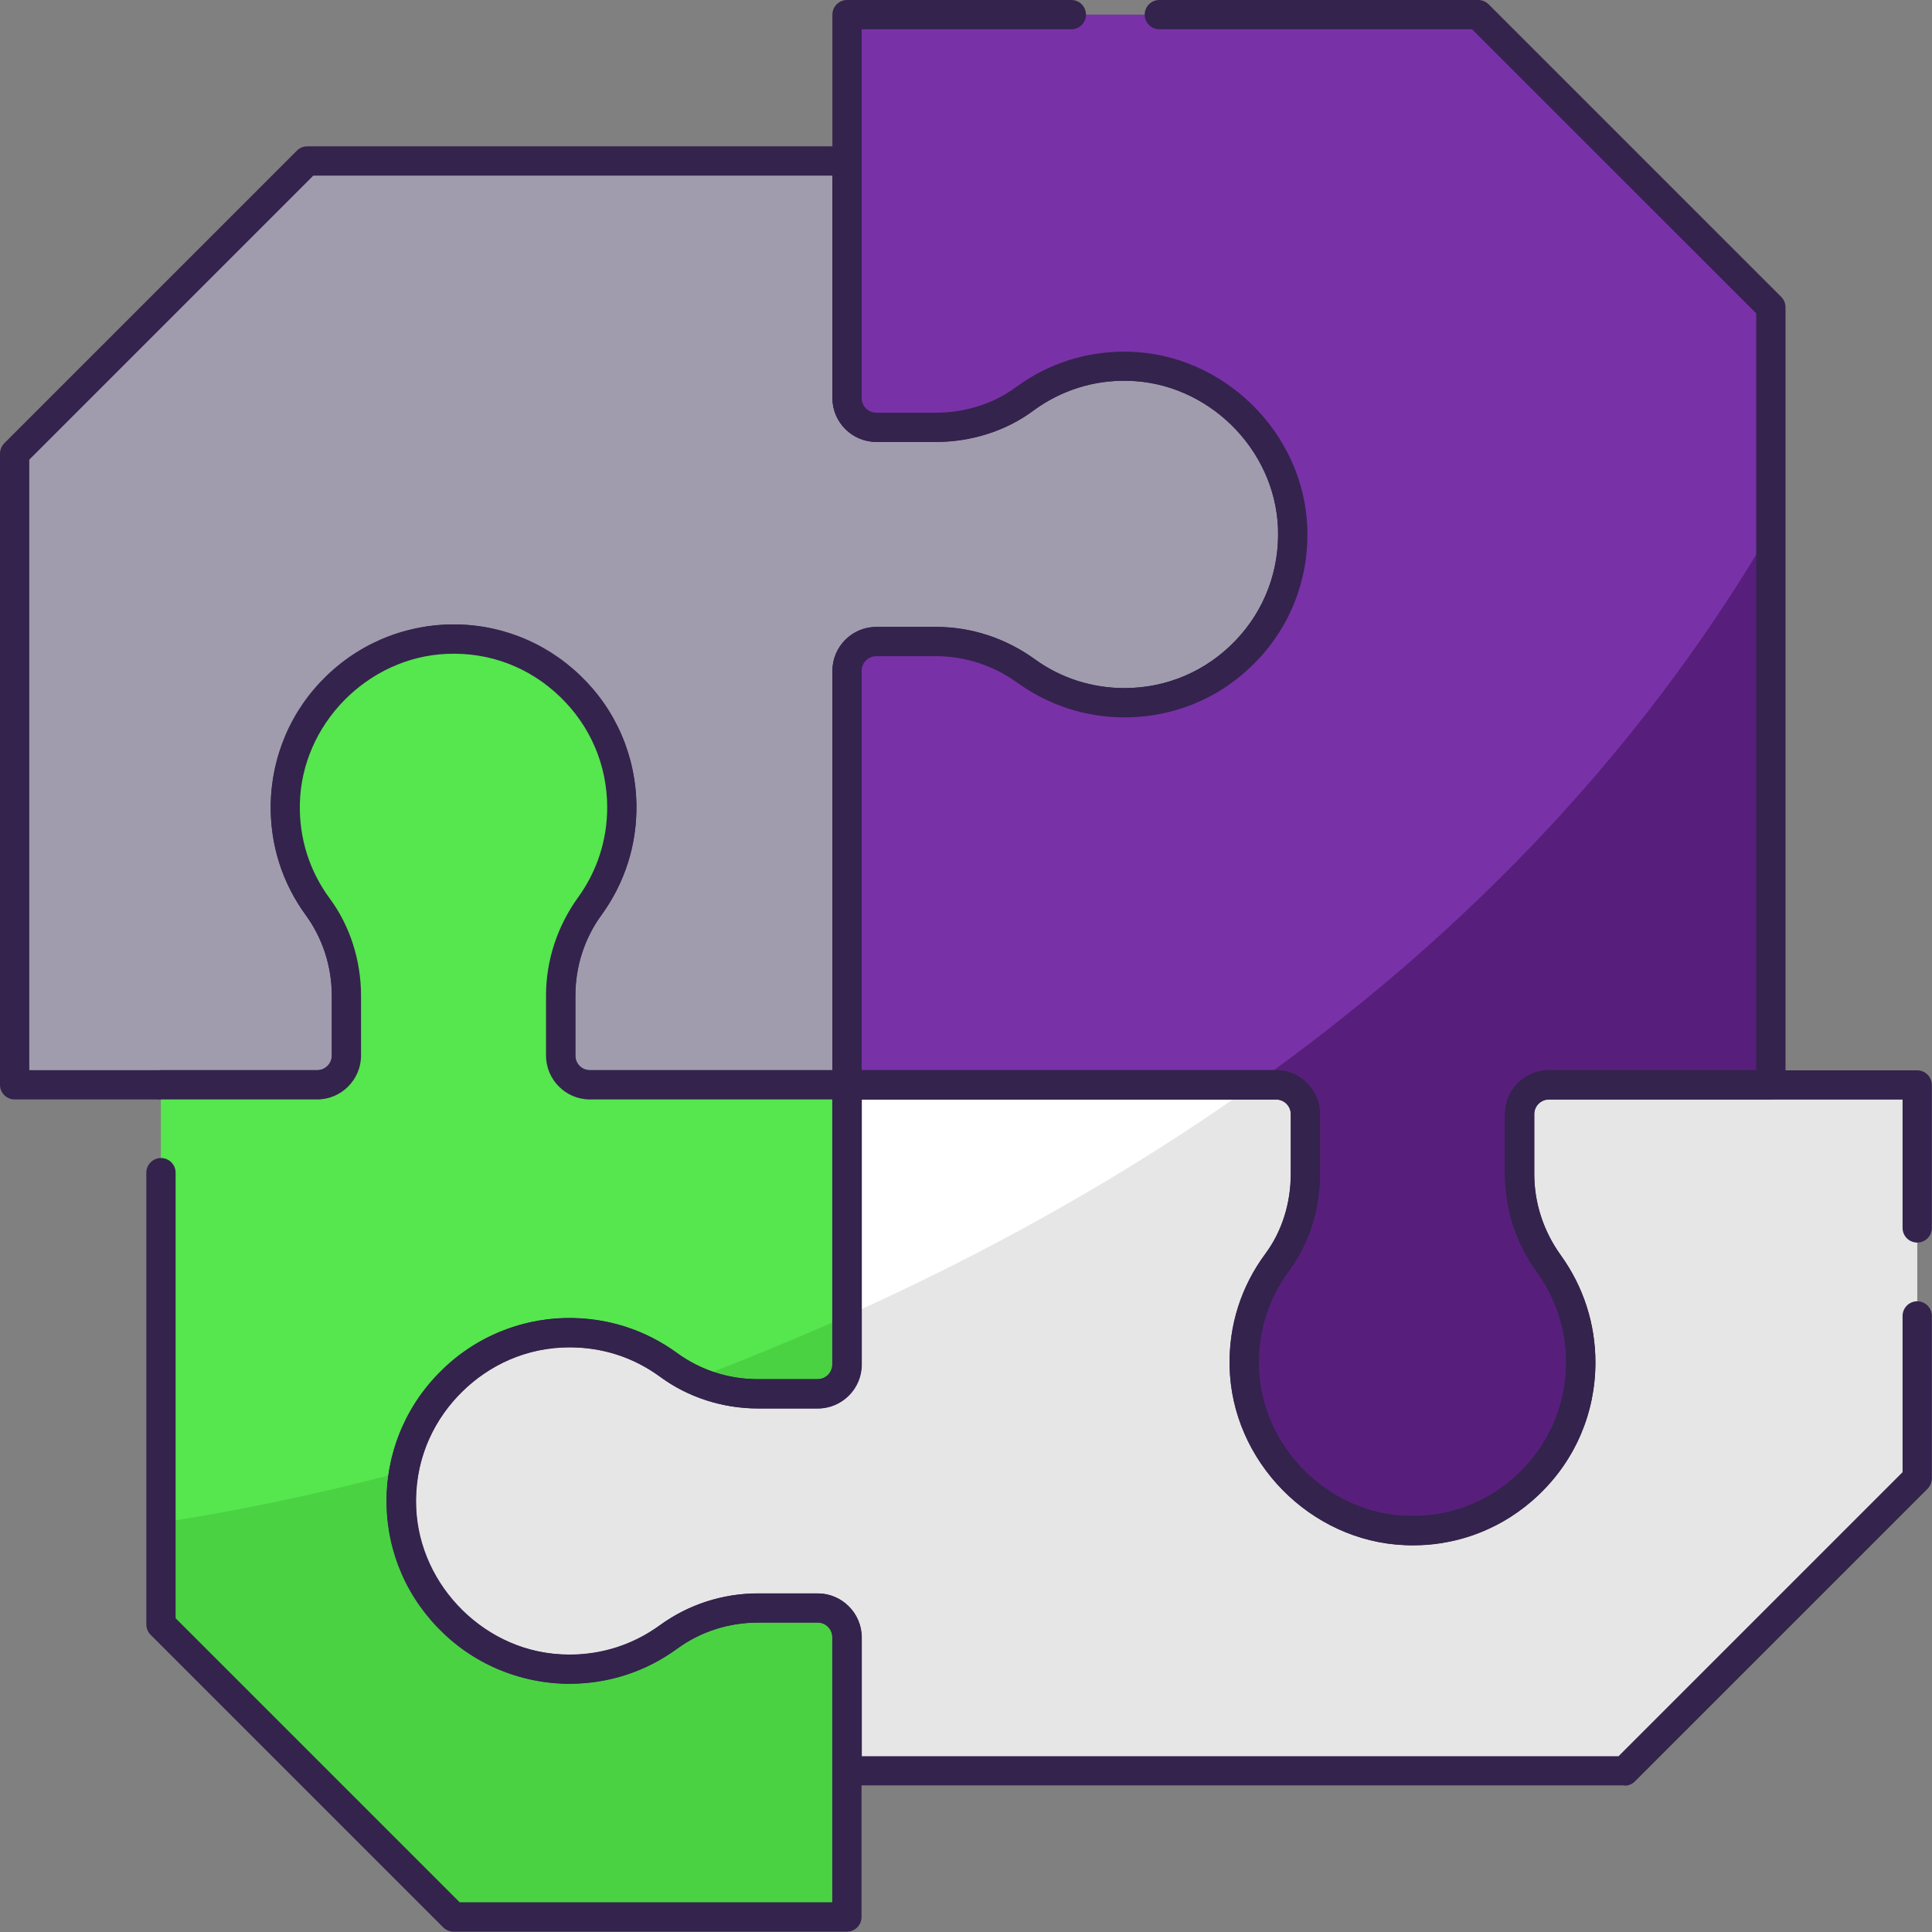 <svg width="39" height="39" viewBox="0 0 39 39" fill="none" xmlns="http://www.w3.org/2000/svg">
<rect x="0" y="0" width="39" height="39" fill="#808080" stroke="none"/>
<path d="M0.295 21.899V9.158C2.602 6.851 3.896 5.557 6.203 3.25H17.098V8.035C17.098 8.36 17.361 8.626 17.689 8.626H18.894C19.535 8.626 20.164 8.437 20.678 8.056C21.26 7.625 21.987 7.376 22.77 7.391C24.539 7.43 26.019 8.877 26.09 10.647C26.167 12.587 24.619 14.186 22.696 14.186C21.954 14.186 21.269 13.949 20.711 13.544C20.182 13.161 19.547 12.951 18.894 12.951H17.689C17.361 12.951 17.098 13.217 17.098 13.542V21.896H11.91C11.585 21.899 11.32 21.636 11.32 21.308V20.103C11.32 19.462 11.509 18.832 11.89 18.318C12.321 17.736 12.569 17.01 12.554 16.227C12.516 14.457 11.069 12.977 9.299 12.906C7.358 12.83 5.763 14.378 5.763 16.301C5.763 17.042 5.999 17.727 6.404 18.286C6.785 18.815 6.998 19.45 6.998 20.103V21.308C6.998 21.633 6.732 21.899 6.407 21.899H0.295Z" fill="#A09CAD"/>
<path d="M6.404 22.194H0.295C0.133 22.194 0 22.061 0 21.899V9.158C0 9.078 0.032 9.004 0.086 8.948L5.994 3.04C6.05 2.984 6.124 2.954 6.204 2.954H17.098C17.261 2.954 17.394 3.087 17.394 3.25V8.035C17.394 8.198 17.527 8.331 17.689 8.331H18.894C19.485 8.331 20.058 8.147 20.504 7.819C21.166 7.329 21.955 7.084 22.779 7.096C24.693 7.137 26.312 8.723 26.389 10.635C26.43 11.651 26.067 12.614 25.364 13.344C24.661 14.076 23.715 14.478 22.699 14.478C21.919 14.478 21.172 14.236 20.54 13.781C20.052 13.429 19.482 13.243 18.894 13.243H17.689C17.527 13.243 17.394 13.376 17.394 13.539V21.893C17.394 22.055 17.261 22.188 17.098 22.188H11.911V22.191C11.675 22.191 11.453 22.1 11.285 21.931C11.116 21.763 11.025 21.541 11.025 21.305V20.1C11.025 19.382 11.249 18.688 11.654 18.138C12.065 17.583 12.274 16.921 12.259 16.227C12.227 14.62 10.892 13.258 9.288 13.196C8.434 13.161 7.625 13.468 7.01 14.059C6.396 14.649 6.056 15.444 6.056 16.295C6.056 16.951 6.257 17.577 6.641 18.109C7.066 18.699 7.291 19.388 7.291 20.1V21.305C7.291 21.792 6.892 22.191 6.404 22.191V22.194ZM0.591 21.603H6.404C6.567 21.603 6.7 21.47 6.7 21.308V20.103C6.7 19.515 6.514 18.945 6.162 18.457C5.707 17.825 5.465 17.081 5.465 16.298C5.465 15.284 5.867 14.336 6.599 13.633C7.332 12.93 8.298 12.567 9.308 12.608C11.22 12.685 12.809 14.304 12.847 16.218C12.865 17.045 12.614 17.831 12.127 18.493C11.796 18.939 11.616 19.509 11.616 20.103V21.308C11.616 21.388 11.645 21.462 11.701 21.518C11.757 21.574 11.831 21.603 11.911 21.603H16.803V13.542C16.803 13.054 17.202 12.655 17.689 12.655H18.894C19.606 12.655 20.295 12.88 20.886 13.305C21.414 13.689 22.044 13.89 22.699 13.89C23.55 13.89 24.345 13.55 24.936 12.936C25.526 12.322 25.831 11.512 25.798 10.658C25.733 9.054 24.374 7.719 22.767 7.687C22.076 7.669 21.411 7.882 20.856 8.292C20.309 8.697 19.612 8.921 18.894 8.921H17.689C17.202 8.921 16.803 8.523 16.803 8.035V3.545H6.325L0.591 9.279V21.603Z" fill="#34234D"/>
<path d="M26.351 22.489V23.694C26.351 24.335 26.162 24.965 25.781 25.479C25.349 26.061 25.101 26.787 25.116 27.57C25.154 29.34 26.602 30.82 28.371 30.89C30.312 30.967 31.91 29.419 31.91 27.496C31.91 26.755 31.674 26.069 31.269 25.511C30.885 24.982 30.676 24.347 30.676 23.694V22.486C30.676 22.161 30.942 21.895 31.267 21.895H35.748V6.203C33.441 3.896 32.147 2.602 29.84 0.295H17.102V8.035C17.102 8.36 17.364 8.625 17.692 8.625H18.898C19.539 8.625 20.168 8.436 20.682 8.055C21.264 7.624 21.991 7.376 22.773 7.391C24.543 7.429 26.023 8.877 26.094 10.646C26.171 12.587 24.623 14.185 22.7 14.185C21.958 14.185 21.273 13.949 20.714 13.544C20.186 13.16 19.55 12.95 18.898 12.95H17.692C17.364 12.95 17.102 13.216 17.102 13.541V21.895H25.763C26.088 21.898 26.354 22.164 26.354 22.489H26.351Z" fill="#571F7B"/>
<path d="M17.099 38.699H9.158C6.851 36.392 5.557 35.098 3.25 32.791V21.899H6.405C6.73 21.899 6.996 21.633 6.996 21.308V20.103C6.996 19.462 6.807 18.832 6.426 18.319C5.994 17.736 5.746 17.01 5.761 16.227C5.799 14.457 7.247 12.977 9.016 12.906C10.957 12.83 12.553 14.378 12.553 16.301C12.553 17.042 12.316 17.728 11.911 18.286C11.53 18.815 11.318 19.45 11.318 20.103V21.308C11.318 21.633 11.584 21.899 11.909 21.899H17.096V27.544C17.096 27.869 16.83 28.135 16.505 28.135H15.3C14.659 28.135 14.03 27.946 13.515 27.565C12.934 27.134 12.207 26.885 11.424 26.9C9.654 26.939 8.174 28.386 8.104 30.155C8.027 32.096 9.575 33.694 11.498 33.694C12.239 33.694 12.925 33.458 13.483 33.053C14.012 32.669 14.647 32.46 15.3 32.46H16.505C16.83 32.46 17.096 32.726 17.096 33.05V38.699H17.099Z" fill="#4AD243"/>
<path d="M17.099 21.899H25.761C26.086 21.899 26.352 22.165 26.352 22.49V23.695C26.352 24.336 26.163 24.965 25.782 25.479C25.35 26.061 25.102 26.788 25.117 27.571C25.155 29.34 26.603 30.82 28.372 30.891C30.313 30.968 31.911 29.42 31.911 27.497C31.911 26.756 31.675 26.07 31.27 25.512C30.886 24.983 30.677 24.348 30.677 23.695V22.49C30.677 22.165 30.942 21.899 31.267 21.899H38.703V29.837C36.396 32.144 35.102 33.438 32.795 35.745H17.102V33.051C17.102 32.726 16.837 32.46 16.512 32.46H15.306C14.665 32.46 14.036 32.649 13.522 33.03C12.94 33.461 12.213 33.709 11.431 33.695C9.661 33.656 8.181 32.209 8.11 30.439C8.033 28.498 9.581 26.9 11.504 26.9C12.246 26.9 12.931 27.137 13.49 27.541C14.018 27.925 14.653 28.135 15.306 28.135H16.512C16.837 28.135 17.102 27.869 17.102 27.544V21.899H17.099Z" fill="#E6E6E6"/>
<path d="M35.744 10.705V6.203C33.437 3.896 32.143 2.602 29.836 0.295H17.098V8.035C17.098 8.36 17.363 8.625 17.689 8.625H18.894C19.535 8.625 20.164 8.436 20.678 8.055C21.26 7.624 21.987 7.376 22.77 7.391C24.539 7.429 26.019 8.877 26.09 10.646C26.17 12.587 24.619 14.185 22.696 14.185C21.954 14.185 21.269 13.949 20.71 13.544C20.182 13.16 19.547 12.95 18.894 12.95H17.689C17.363 12.95 17.098 13.216 17.098 13.541V21.895H25.307C29.245 19.098 32.97 15.449 35.744 10.705Z" fill="#7931A8"/>
<path d="M8.181 29.588C8.19 29.553 8.196 29.514 8.205 29.479C8.226 29.39 8.252 29.305 8.282 29.219C8.282 29.21 8.288 29.201 8.291 29.195C8.695 28.014 9.732 27.131 10.997 26.941C11.035 26.936 11.076 26.927 11.115 26.924C11.165 26.918 11.218 26.918 11.268 26.912C11.322 26.909 11.372 26.903 11.425 26.9C11.44 26.9 11.452 26.9 11.466 26.9C11.478 26.9 11.487 26.9 11.499 26.9C11.54 26.9 11.582 26.903 11.62 26.906C11.661 26.906 11.703 26.906 11.744 26.912C11.797 26.915 11.85 26.924 11.904 26.93C11.942 26.936 11.98 26.938 12.019 26.944C12.075 26.953 12.128 26.965 12.184 26.977C12.22 26.983 12.255 26.989 12.29 26.997C12.35 27.012 12.409 27.03 12.465 27.048C12.494 27.057 12.524 27.062 12.55 27.071C12.636 27.098 12.722 27.131 12.805 27.166C12.887 27.201 12.967 27.237 13.047 27.278C13.073 27.293 13.097 27.308 13.124 27.323C13.177 27.352 13.227 27.379 13.277 27.411C13.307 27.429 13.336 27.45 13.366 27.47C13.404 27.497 13.443 27.52 13.481 27.547C13.641 27.662 13.812 27.76 13.989 27.845C14.993 27.467 16.033 27.042 17.094 26.566V21.908H11.906C11.582 21.908 11.316 21.642 11.316 21.317V20.111C11.316 19.459 11.528 18.823 11.909 18.295C12.314 17.736 12.55 17.051 12.55 16.31C12.55 14.386 10.952 12.838 9.014 12.915C7.245 12.986 5.794 14.466 5.759 16.236C5.741 17.021 5.992 17.745 6.424 18.327C6.805 18.841 6.994 19.473 6.994 20.111V21.317C6.994 21.642 6.728 21.908 6.403 21.908H3.248V30.732C3.248 30.732 5.177 30.486 8.152 29.706C8.158 29.668 8.17 29.633 8.175 29.597L8.181 29.588Z" fill="#56E64E"/>
<path d="M25.307 21.899H17.098V26.558C19.774 25.358 22.589 23.831 25.307 21.899Z" fill="white"/>
<path d="M28.513 31.192C28.463 31.192 28.409 31.192 28.359 31.189C26.448 31.113 24.859 29.494 24.82 27.579C24.802 26.752 25.053 25.966 25.544 25.305C25.875 24.859 26.055 24.289 26.055 23.695V22.489C26.055 22.327 25.922 22.194 25.76 22.194H17.098C16.936 22.191 16.803 22.058 16.803 21.896V13.542C16.803 13.054 17.201 12.655 17.689 12.655H18.894C19.606 12.655 20.294 12.88 20.885 13.305C21.414 13.689 22.043 13.89 22.699 13.89C23.55 13.89 24.345 13.55 24.935 12.936C25.526 12.322 25.831 11.512 25.798 10.658C25.733 9.054 24.374 7.719 22.767 7.687C22.076 7.669 21.411 7.882 20.856 8.292C20.309 8.697 19.612 8.921 18.894 8.921H17.689C17.201 8.921 16.803 8.523 16.803 8.035V0.295C16.803 0.133 16.936 0 17.098 0H21.627C21.789 0 21.922 0.133 21.922 0.295C21.922 0.458 21.789 0.591 21.627 0.591H17.394V8.035C17.394 8.198 17.526 8.331 17.689 8.331H18.894C19.485 8.331 20.058 8.147 20.504 7.819C21.166 7.329 21.949 7.084 22.779 7.099C24.693 7.14 26.312 8.726 26.389 10.638C26.43 11.654 26.067 12.617 25.364 13.347C24.661 14.079 23.715 14.481 22.699 14.481C21.919 14.481 21.172 14.239 20.54 13.784C20.052 13.432 19.482 13.246 18.894 13.246H17.689C17.526 13.246 17.394 13.379 17.394 13.542V21.6H25.76C26.247 21.603 26.646 22.002 26.646 22.489V23.695C26.646 24.413 26.421 25.11 26.017 25.656C25.606 26.212 25.396 26.873 25.411 27.568C25.444 29.175 26.779 30.537 28.383 30.599C29.239 30.634 30.046 30.327 30.66 29.736C31.275 29.145 31.615 28.351 31.615 27.5C31.615 26.844 31.414 26.218 31.03 25.686C30.604 25.098 30.38 24.407 30.38 23.695V22.487C30.38 21.999 30.779 21.6 31.266 21.6H35.452V6.325L29.715 0.591H23.402C23.24 0.591 23.107 0.458 23.107 0.295C23.107 0.133 23.24 0 23.402 0H29.839C29.919 0 29.993 0.032 30.049 0.086L35.957 5.994C36.013 6.05 36.043 6.124 36.043 6.204V21.896C36.043 22.058 35.91 22.191 35.747 22.191H31.266C31.104 22.191 30.971 22.324 30.971 22.487V23.695C30.971 24.283 31.157 24.853 31.508 25.34C31.963 25.972 32.205 26.72 32.205 27.5C32.205 28.513 31.804 29.461 31.071 30.164C30.377 30.832 29.473 31.192 28.516 31.192H28.513Z" fill="#34234D"/>
<path d="M17.098 38.994H9.158C9.078 38.994 9.004 38.962 8.948 38.908L3.04 33C2.984 32.944 2.954 32.87 2.954 32.791V23.671C2.954 23.509 3.087 23.376 3.25 23.376C3.412 23.376 3.545 23.509 3.545 23.671V32.666L9.279 38.4H16.8V33.047C16.8 32.885 16.667 32.752 16.505 32.752H15.299C14.711 32.752 14.141 32.938 13.654 33.29C13.022 33.745 12.277 33.987 11.494 33.987C10.481 33.987 9.533 33.585 8.83 32.852C8.127 32.12 7.763 31.16 7.805 30.144C7.882 28.232 9.5 26.643 11.415 26.605C12.248 26.59 13.028 26.838 13.689 27.328C14.135 27.659 14.706 27.839 15.299 27.839H16.505C16.667 27.839 16.8 27.706 16.8 27.544V22.194H11.908C11.421 22.194 11.022 21.795 11.022 21.308V20.103C11.022 19.391 11.246 18.702 11.672 18.111C12.056 17.58 12.257 16.953 12.257 16.298C12.257 15.447 11.917 14.652 11.302 14.062C10.688 13.471 9.887 13.163 9.025 13.199C7.421 13.264 6.085 14.623 6.053 16.23C6.038 16.924 6.248 17.586 6.659 18.141C7.063 18.688 7.288 19.385 7.288 20.103V21.308C7.288 21.795 6.889 22.194 6.402 22.194H3.247C3.084 22.194 2.951 22.061 2.951 21.899C2.951 21.736 3.084 21.603 3.247 21.603H6.402C6.564 21.603 6.697 21.47 6.697 21.308V20.103C6.697 19.512 6.514 18.939 6.186 18.493C5.696 17.831 5.447 17.045 5.465 16.218C5.506 14.304 7.093 12.685 9.004 12.608C10.017 12.564 10.983 12.933 11.713 13.633C12.446 14.336 12.847 15.281 12.847 16.298C12.847 17.078 12.605 17.825 12.15 18.457C11.799 18.945 11.613 19.515 11.613 20.103V21.308C11.613 21.47 11.745 21.603 11.908 21.603H17.095C17.258 21.603 17.391 21.736 17.391 21.899V27.544C17.391 28.031 16.992 28.43 16.505 28.43H15.299C14.582 28.43 13.884 28.206 13.338 27.801C12.782 27.39 12.133 27.181 11.427 27.195C9.819 27.228 8.461 28.563 8.396 30.167C8.36 31.021 8.667 31.83 9.258 32.445C9.849 33.059 10.644 33.399 11.494 33.399C12.15 33.399 12.777 33.198 13.308 32.814C13.896 32.389 14.587 32.164 15.299 32.164H16.505C16.992 32.164 17.391 32.563 17.391 33.05V38.699C17.391 38.861 17.258 38.994 17.095 38.994H17.098Z" fill="#34234D"/>
<path d="M32.791 36.04H17.099C16.936 36.04 16.803 35.907 16.803 35.745V33.051C16.803 32.888 16.67 32.755 16.508 32.755H15.302C14.712 32.755 14.139 32.938 13.692 33.266C13.031 33.757 12.242 34.005 11.418 33.99C9.504 33.949 7.885 32.362 7.808 30.451C7.767 29.435 8.13 28.472 8.833 27.742C9.536 27.009 10.481 26.608 11.498 26.608C12.277 26.608 13.025 26.85 13.657 27.305C14.144 27.656 14.714 27.843 15.302 27.843H16.508C16.67 27.843 16.803 27.71 16.803 27.547V21.902C16.803 21.739 16.936 21.606 17.099 21.606H25.76C26.247 21.606 26.646 22.005 26.646 22.493V23.698C26.646 24.416 26.422 25.113 26.017 25.66C25.606 26.215 25.397 26.877 25.411 27.571C25.444 29.178 26.779 30.54 28.383 30.602C29.24 30.637 30.046 30.33 30.661 29.739C31.275 29.148 31.615 28.354 31.615 27.503C31.615 26.847 31.414 26.221 31.03 25.689C30.605 25.101 30.38 24.41 30.38 23.698V22.493C30.38 22.005 30.779 21.606 31.266 21.606H38.702C38.864 21.606 38.997 21.739 38.997 21.902V24.788C38.997 24.951 38.864 25.083 38.702 25.083C38.539 25.083 38.406 24.951 38.406 24.788V22.197H31.266C31.104 22.197 30.971 22.33 30.971 22.493V23.698C30.971 24.286 31.157 24.856 31.509 25.343C31.963 25.976 32.206 26.723 32.206 27.503C32.206 28.516 31.804 29.464 31.071 30.167C30.339 30.87 29.37 31.237 28.363 31.192C26.451 31.116 24.862 29.497 24.823 27.583C24.806 26.755 25.057 25.97 25.547 25.308C25.878 24.862 26.058 24.292 26.058 23.698V22.493C26.058 22.33 25.925 22.197 25.763 22.197H17.397V27.547C17.397 28.035 16.998 28.433 16.511 28.433H15.305C14.593 28.433 13.902 28.209 13.314 27.784C12.786 27.399 12.156 27.199 11.501 27.199C10.65 27.199 9.855 27.538 9.264 28.153C8.673 28.767 8.369 29.577 8.402 30.43C8.467 32.034 9.826 33.37 11.432 33.402C12.13 33.423 12.789 33.207 13.344 32.797C13.89 32.392 14.588 32.167 15.305 32.167H16.511C16.998 32.167 17.397 32.566 17.397 33.054V35.452H32.672L38.406 29.718V26.563C38.406 26.401 38.539 26.268 38.702 26.268C38.864 26.268 38.997 26.401 38.997 26.563V29.843C38.997 29.922 38.965 29.996 38.912 30.052L33.003 35.96C32.947 36.017 32.873 36.046 32.794 36.046L32.791 36.04Z" fill="#34234D"/>
</svg>
